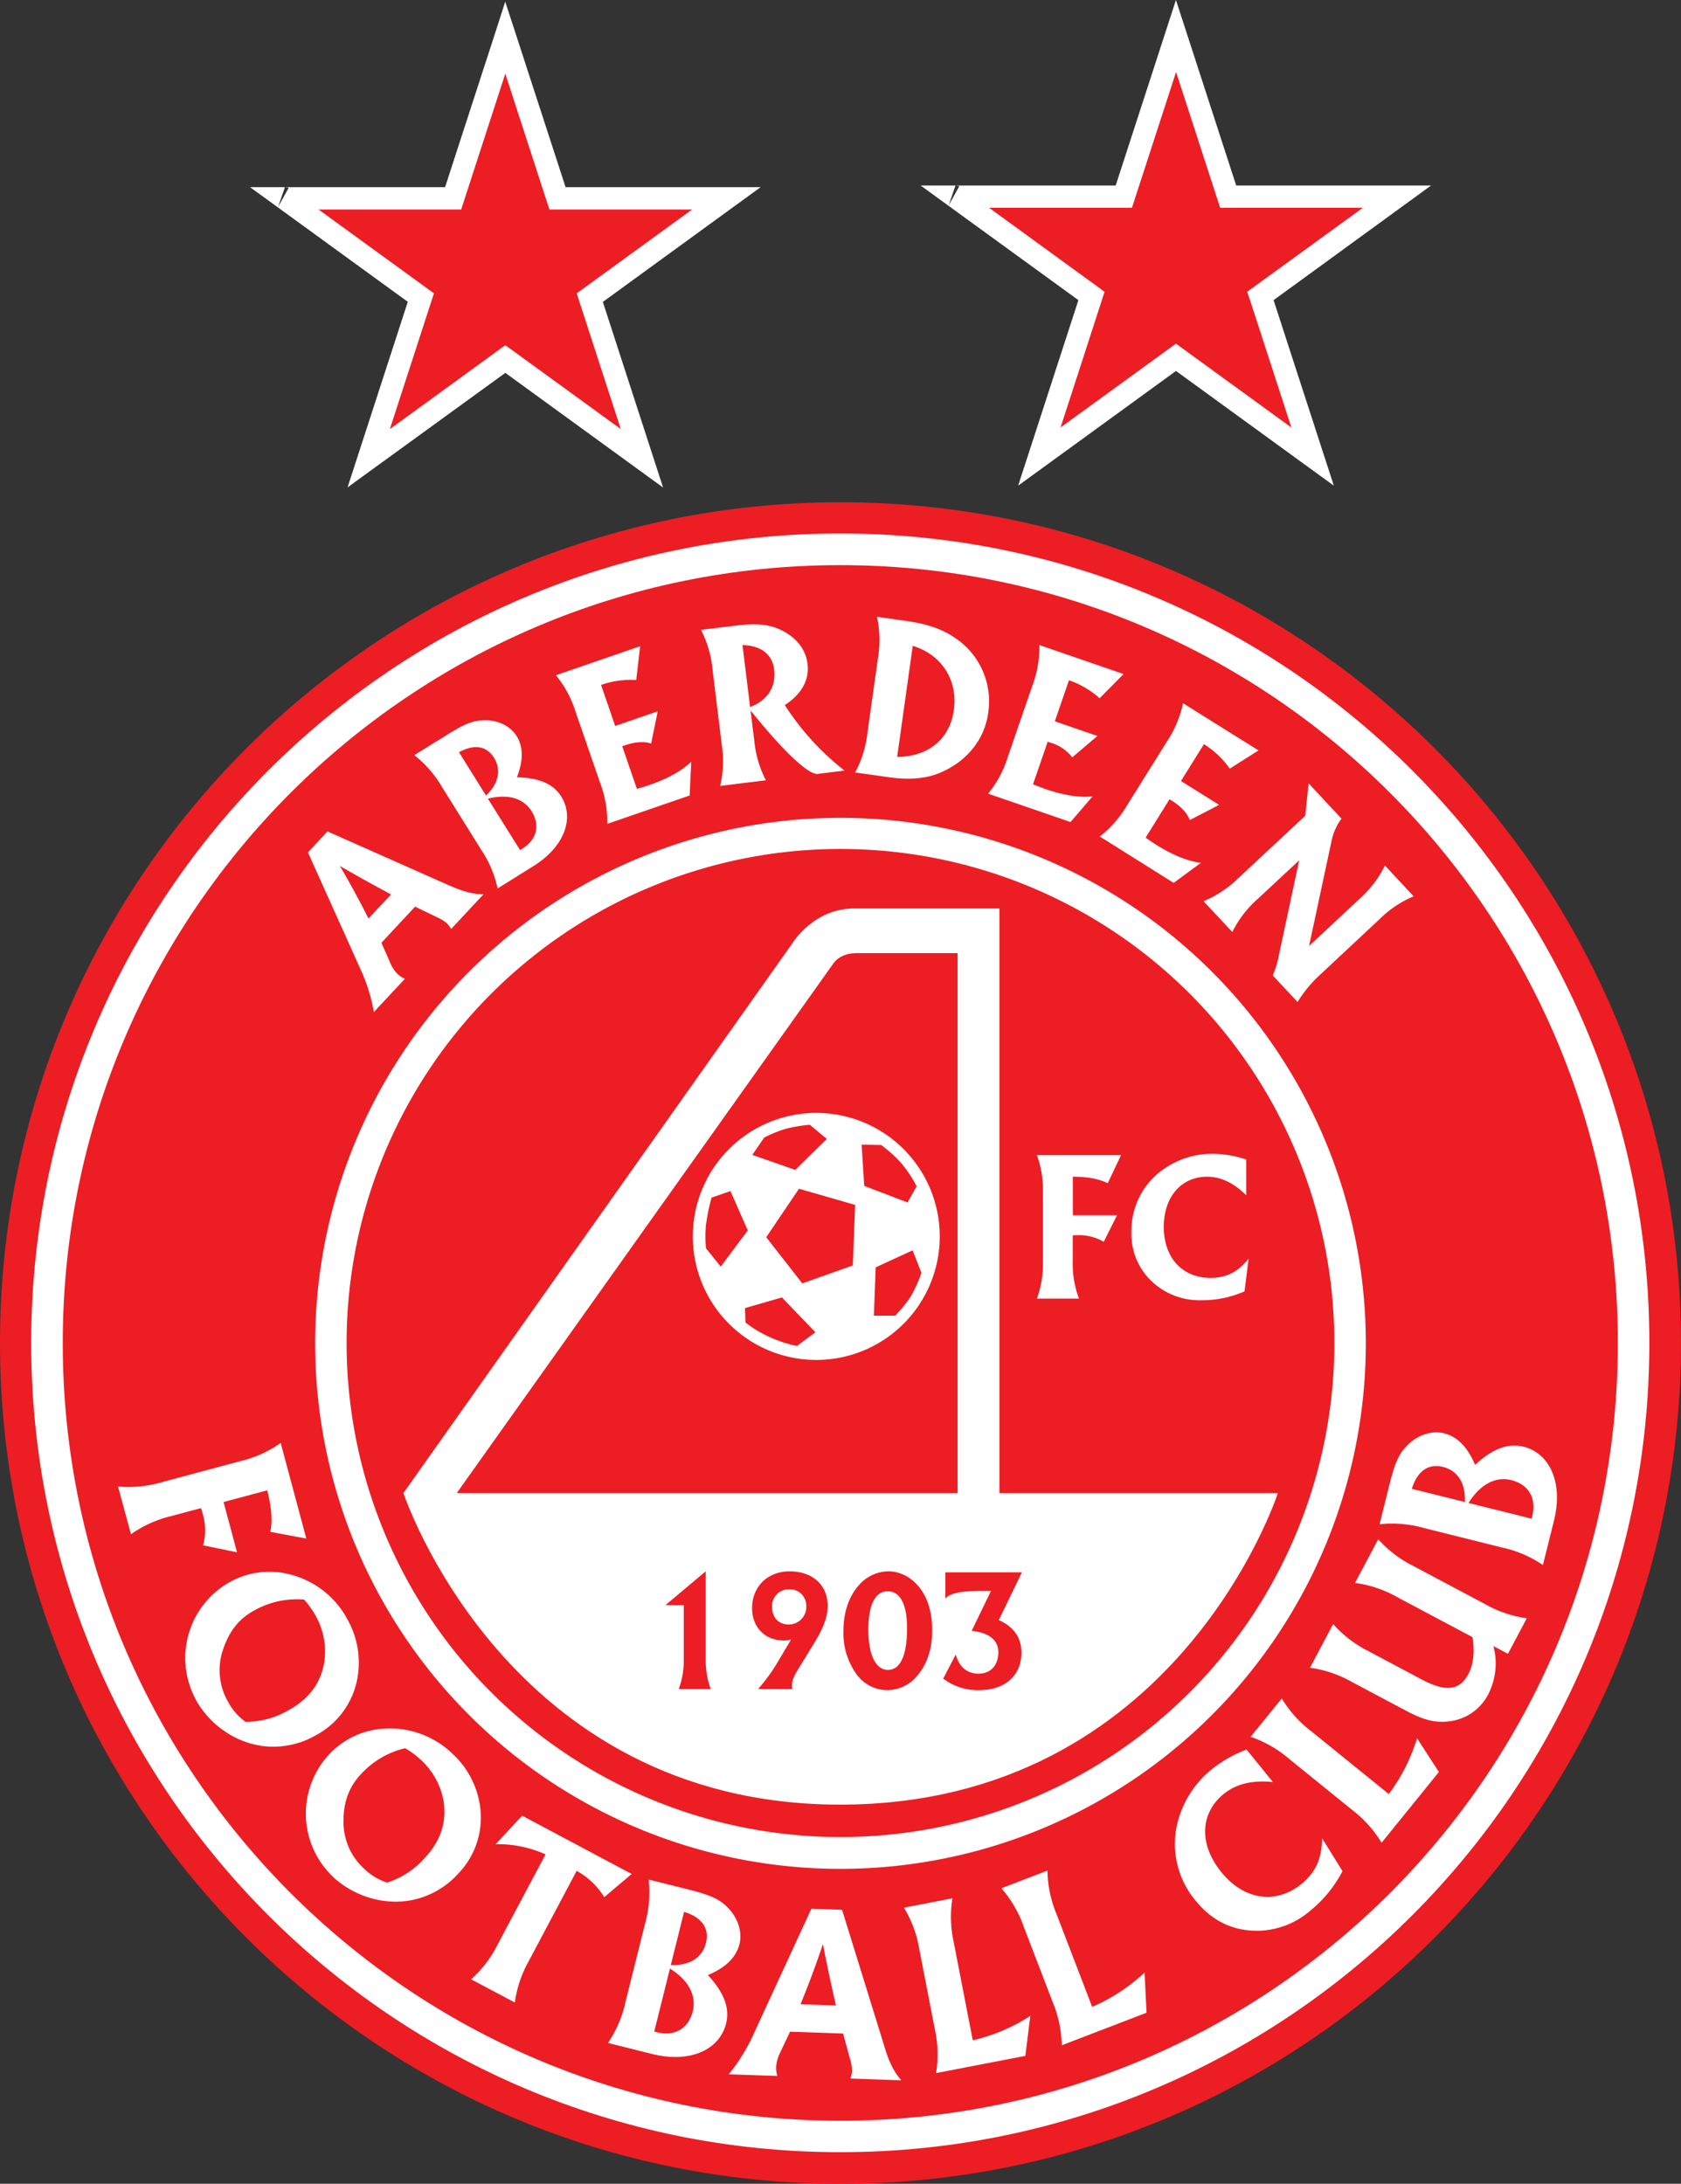 <svg xmlns="http://www.w3.org/2000/svg" viewBox="0 0 539.01 700"><rect x="0" y="0" width="539.01" height="700" fill="#333333" stroke="none"/><path fill="#ed1d24" d="M232.92 63.58h-54.15L162 12.08l-16.7 51.5H91.49l-.24-.08.11.08h-.21L135 95.4l-16.73 51.5L162 115.08l43.81 31.82-16.7-51.5z"/><path fill="#fff" d="M185.72 96.51 202.45 148l5.49-4-43.81-31.83-2.13-1.5-2.1 1.52L116.13 144l5.48 4 16.73-51.5.81-2.47-2.1-1.52-43.81-31.82-2.09 6.46H102c.22 0-8.57-6.44-8.57-6.44l-3.31 6.18.23.08.53.18h57l.8-2.47 16.73-51.5h-6.78l16.73 51.5.81 2.47h56.74l-2.1-6.46L187 92.52 184.92 94zM232.92 60h-54.16l3.39 2.45L165.42 11 162 .54 158.64 11l-16.73 51.47L145.3 60H91.49l1.1.17-3.44 6.19L91.36 60H80.18l8.87 6.44 43.81 31.83-1.3-4-16.73 51.53-3.39 10.44 8.87-6.45L164.13 118h-4.19l43.81 31.83 8.87 6.45-3.39-10.44-16.73-51.53-1.3 4L235 66.46l8.89-6.46z"/><path fill="#ed1d24" d="M0 430.49C0 281.65 120.66 161 269.51 161S539 281.65 539 430.49 418.35 700 269.51 700 0 579.33 0 430.49"/><path fill="#fff" d="M10 430.45C10 287.17 126.16 171 269.43 171s259.43 116.17 259.43 259.45-116.14 259.42-259.43 259.42S10 573.73 10 430.45"/><path fill="#ed1d24" d="M20.12 430.47c0-137.7 111.62-249.32 249.32-249.32s249.32 111.62 249.32 249.32-111.62 249.32-249.32 249.32S20.12 568.16 20.12 430.47"/><path fill="#fff" d="M101.05 430.61A168.45 168.45 0 1 1 269.5 599.05a168.45 168.45 0 0 1-168.45-168.44"/><path fill="#ed1d24" d="M111.14 430.49a158.36 158.36 0 1 1 158.35 158.36 158.34 158.34 0 0 1-158.35-158.36"/><path fill="#fff" d="m129.35 478.6 124.83-176.39s6.72-11 19.62-11h46.66V478.6h89.28s-32.2 99.86-140.38 99.86c-107 0-140-99.86-140-99.86"/><path fill="#ed1d24" d="M146.45 478.6 267.1 309s2-3.47 7.36-3.47h32.59V478.6z"/><g fill="#fff"><path d="M222.15 396.34a39.59 39.59 0 1 1 39.58 39.58 39.59 39.59 0 0 1-39.58-39.58M98.22 493.18 90 462.53a37.4 37.4 0 0 1-13 5.84l-25 6.7a37.9 37.9 0 0 1-14.16 1.43L42 491.79a37.5 37.5 0 0 1 13-5.84l9.43-2.53a15 15 0 0 1 .57 1.84 18.4 18.4 0 0 1 .12 10.08L76 497.58l-4.31-16.11 14-3.75c1.32 5.18 1.75 9.57 1 13.3zM78.74 551.93a18.6 18.6 0 0 1-5.61-6.43 20.22 20.22 0 0 1-1.58-16.81c1.9-5.71 5-9.73 9.79-12.36a27.8 27.8 0 0 1 16.19-3.59 30.4 30.4 0 0 1 3.63 5.08A23.48 23.48 0 0 1 104 532.7c-1.2 6.95-4.92 11.85-11.46 15.48a27.33 27.33 0 0 1-13.82 3.75m-16-7.2c4.91 8.86 14.06 14.63 23.46 15.12a27.23 27.23 0 0 0 15-3.57 25.88 25.88 0 0 0 13.08-16.71 28.2 28.2 0 0 0-2.9-20.57 28.87 28.87 0 0 0-17.8-14.18 26.1 26.1 0 0 0-19.92 2.32 27.89 27.89 0 0 0-10.88 37.58M124.17 603.46a18.5 18.5 0 0 1-7.32-4.38 20.18 20.18 0 0 1-6.7-15.51c0-6 1.8-10.81 5.49-14.77a27.8 27.8 0 0 1 14.29-8.42 30.3 30.3 0 0 1 5 3.71 23.52 23.52 0 0 1 7.31 13.26c1 7-1 12.8-6.12 18.28a27.26 27.26 0 0 1-12 7.83m-17.42-1.91c7.4 6.9 17.89 9.56 27 7.13a27.1 27.1 0 0 0 13.14-8 25.83 25.83 0 0 0 7.28-19.93 28.17 28.17 0 0 0-9.12-18.68 28.86 28.86 0 0 0-21.31-8 26.17 26.17 0 0 0-18.23 8.36 27.89 27.89 0 0 0 1.27 39.11M151.08 634.46l14 7.43a37.6 37.6 0 0 1 4.58-13.48l15.24-28.71a23.5 23.5 0 0 1 8.85 8.42l8.8-7.43L167.42 582l-8.49 9.14a37.3 37.3 0 0 1 16 3.27l-15.27 28.71a37.6 37.6 0 0 1-8.61 11.33M214.82 631c6 3.78 8.56 8.67 7.3 13.72-1.36 5.47-5.7 8.14-11.51 6.69l-.83-.21zm.29-1.18 4.24-17c5.8 1.81 8.15 5.34 7 10s-5.21 7.31-11.24 7.05m1.89-25.15-9-2.25a37.6 37.6 0 0 1-1.18 14.19l-6.27 25.11a37.5 37.5 0 0 1-5.61 13.08l14.06 3.52c12.59 3.14 21.78-1.55 23.81-9.72 1.28-5.12-.73-10-5.82-15.56 5.66-2.33 9.06-5.68 10.11-9.9s-.65-9.2-4.83-12.74c-2.84-2.47-7-3.65-12-4.91l-3.33-.82M256.7 642.45c2.58-6.34 5-12.75 7.17-19.31 1.33 6.91 2.74 13.44 4.17 19.7zm-3.37 8.79 17 .6 2.21 8.07a14 14 0 0 1 .66 3.8 8.8 8.8 0 0 1-.52 2.55l16.31.57c-3.36-3.83-4.63-8.22-6-12.77L270 612.16l-9.83-.34-19.04 41.28a58.2 58.2 0 0 1-7.47 11.8l15.6.54a8.7 8.7 0 0 1-.39-3 12.4 12.4 0 0 1 1.3-4.53zM300.15 664.52l28.63-5.52 1.58-12.81a58.2 58.2 0 0 1-18.44 7.81l-6.08-31.29a37.5 37.5 0 0 1-.44-14.22l-15.55 3a37.5 37.5 0 0 1 4.93 13.35l4.93 25.4a37.5 37.5 0 0 1 .44 14.23M340.41 655.62l27.23-10.45-.64-12.88a58.5 58.5 0 0 1-16.8 11l-11.43-29.76a37.5 37.5 0 0 1-2.9-13.93l-14.78 5.67a37.4 37.4 0 0 1 7.16 12.3l9.28 24.16a37.5 37.5 0 0 1 2.9 13.93M408.19 571.27l-8.48-10.47a41.3 41.3 0 0 0-11 6.19 32 32 0 0 0-11.43 18.52 28.24 28.24 0 0 0 6.08 23.71c5.38 6.65 12.24 9.91 20.58 9.66a26.28 26.28 0 0 0 16.06-6.31 40 40 0 0 0 10.47-12.8l-6.57-10.57c0 6.39-2 10.95-6.57 14.67-8.19 6.64-18.4 5.27-25.75-3.82s-6.63-18.95.79-25c4.05-3.28 9.29-4.5 15.82-3.82M443 590.69 461.38 568l-7-10.82a58.3 58.3 0 0 1-9.07 17.89L420.52 555a37.4 37.4 0 0 1-9.52-10.58l-10 12.3a37.6 37.6 0 0 1 12.35 7.07l20.12 16.29a37.7 37.7 0 0 1 9.53 10.61M478.85 527.64l4.67 2.48 6.05-11.4a37.5 37.5 0 0 1-13.47-4.58L453.25 502a37.4 37.4 0 0 1-11.33-8.61l-7.44 14a37.5 37.5 0 0 1 13.52 4.55l24.18 12.85c.71 4.9.26 8.78-1.35 11.8-2.95 5.54-7.54 5.68-15 1.73l-17.06-9.07a37.6 37.6 0 0 1-11.3-8.67l-7.43 14a37.5 37.5 0 0 1 13.48 4.58l15.8 8.39c5.22 2.79 9.67 5.06 15.72 4.16a16.12 16.12 0 0 0 12.17-8.62 21.8 21.8 0 0 0 1.66-15.43M470.88 481.76c3.79-6 8.68-8.57 13.73-7.31 5.47 1.36 8.13 5.7 6.68 11.52l-.21.82zm-1.18-.3-17-4.24c1.82-5.79 5.34-8.15 10-7s7.3 5.19 7 11.23m-25.11-1.85-2.24 9a37.5 37.5 0 0 1 14.18 1.18l25.12 6.27a37.2 37.2 0 0 1 13.08 5.61l3.52-14.12c3.13-12.59-1.56-21.77-9.72-23.81-5.12-1.27-10 .74-15.56 5.82-2.35-5.65-5.68-9.05-9.9-10.11s-9.2.65-12.74 4.84c-2.48 2.84-3.64 6.95-4.91 12-.27 1.11-.55 2.21-.83 3.32M118.16 294.43c-2.88-5.69-5.91-11.33-9.2-16.87 5.67 3.29 11.14 6.31 16.42 9.14zm4.14 7.77 10.8-11.58 7 3.37a13 13 0 0 1 3.08 1.88 7.9 7.9 0 0 1 1.47 1.92l10.4-11.15c-4.75 0-8.63-1.77-12.69-3.56L105 266.5l-6.26 6.72 17.41 38.7a55 55 0 0 1 3.73 12.49l9.94-10.65a8.5 8.5 0 0 1-2.36-1.57 11.4 11.4 0 0 1-2.39-3.68zM156.44 256c6.46-1.6 11.38-.13 14 4 2.78 4.46 1.76 9.1-3 12.06l-.68.43zm-.6-1-8.67-13.88c5-2.71 8.86-2 11.23 1.77s1.53 8.23-2.56 12.11m-15.66-17.52-7.34 4.58a35.4 35.4 0 0 1 8.76 10l12.8 20.5a34.8 34.8 0 0 1 5.14 12.24l11.52-7.19c10.27-6.42 13.07-15.63 8.91-22.28-2.61-4.18-7.21-6-14.22-6.19 2.09-5.31 2.06-9.77-.09-13.2s-6.6-5.54-11.69-5c-3.5.3-7 2.3-11.08 4.88l-2.71 1.69M194.71 264.09l26.43-9.1.5-10.8c-3.36 3.13-7.82 5.51-13.48 7.46-1.26.44-2.6.82-3.94 1.22l-4.7-13.66.87-.31c3.15-1.07 5.94-1.34 8.39-.56l2.13-10.34-13.65 4.69-4.53-13.14A28.1 28.1 0 0 1 204 218l1.26-10.86-27 9.3a34.8 34.8 0 0 1 6.29 11.7l7.9 22.86a35 35 0 0 1 2.26 13.09M240.52 226.65l-2.44-19.88c6.06.19 9.55 3 10.14 7.81.69 5.54-2.07 9.9-7.7 12.07m.13 1.06c11.24 14 18.83 20.69 21.54 20.36l8.59-1.06a85.9 85.9 0 0 1-19.14-21c5.47-3.55 7.92-8.14 7.29-13.23-.51-4.16-3-7.81-7.35-10.23-4.7-2.7-9.53-2.78-15.81-2l-11 1.35a35 35 0 0 1 3.71 12.75l2.94 24a34.9 34.9 0 0 1-.51 13.27l14.67-1.8a34.7 34.7 0 0 1-3.72-12.75zM274.2 247.61l11 1.55c6.07.85 11.23.44 15.27-1.08 9.08-3.43 15.15-10.71 16.37-19.41a24.4 24.4 0 0 0-10.52-24.13c-4.28-3-9.37-4.61-15.82-5.52l-9.29-1.3a34.9 34.9 0 0 1 .29 13.28l-3.36 23.92a35 35 0 0 1-3.94 12.69m13.47-5 5-35.59c9.41 2.87 14.5 11.11 13.17 20.6-1.29 9.16-8 14.93-18.17 15M316.83 254.4l26.43 9.1 7.05-8.2c-4.57.4-9.56-.47-15.22-2.42-1.25-.44-2.56-1-3.86-1.47l4.71-13.66.88.31a13.33 13.33 0 0 1 7 4.71l8.06-6.86-13.65-4.7 4.53-13.15a28.3 28.3 0 0 1 9.83 5.77l7.68-7.77-27-9.3a35 35 0 0 1-2.27 13.09l-7.87 22.85a35 35 0 0 1-6.28 11.7M352.63 268.13 376.34 283l8.71-6.41c-4.54-.65-9.2-2.61-14.28-5.78a86 86 0 0 1-3.43-2.31l7.66-12.29.79.49c2.82 1.76 4.78 3.77 5.72 6.17l9.4-4.88-12.24-7.65 7.37-11.8a28.3 28.3 0 0 1 8.28 7.85l9.22-5.85-24.21-15.13a35 35 0 0 1-5.14 12.25l-12.8 20.48a35.1 35.1 0 0 1-8.76 10M416.58 275.77 410.11 306a31 31 0 0 1-2 6.67l7.95 8.51a41.3 41.3 0 0 1 7.23-8.74l19-17.75a34.8 34.8 0 0 1 11-7.38l-9.21-9.88a35.2 35.2 0 0 1-8.01 10.57l-16.31 15.2 7.15-33.41a18.3 18.3 0 0 1 3.23-7.38L419.6 251.1l-1.07 10.38L397 281.54a35.1 35.1 0 0 1-11.09 7.33l9.22 9.88a34.9 34.9 0 0 1 8.09-10.54z"/></g><path fill="#ed1d24" d="M447.94 63H393.8l-16.74-51.5L360.33 63h-53.81l-.24-.07.11.07h-.21L350 94.86l-16.74 51.5 43.81-31.83 43.81 31.83-16.74-51.5z"/><path fill="#fff" d="m400.75 96 16.73 51.5 5.48-4-43.8-31.82-2.09-1.53-2.07 1.5-43.81 31.82 5.49 4L353.38 96l.79-2.46-2.09-1.54-43.81-31.85-2.09 6.45h10.89c.2 0-8.58-6.44-8.58-6.44l-3.31 6.19.24.08.54.17h57l.8-2.46 16.74-51.5h-6.79l16.73 51.5.8 2.46H448l-2.11-6.45L402 92l-2.1 1.52zM448 59.47h-54.21l3.4 2.46-16.73-51.49L377.06 0l-3.39 10.44-16.73 51.49 3.39-2.46h-53.81l1.1.17-3.44 6.2 2.2-6.37H295.2l8.88 6.45 43.81 31.82-1.3-4-16.73 51.5-3.39 10.43 8.88-6.44 43.81-31.83H375l43.81 31.83 8.88 6.44-3.39-10.43-16.73-51.5-1.3 4L450 65.92l8.87-6.45z"/><path fill="#ed1d24" d="m273.45 405.63-16.2 5.75-11.56-14.79 10.5-15.54 18 5.17zM231.1 406l8.67-11.6-5.55-12.61-6.05 2.09a62 62 0 0 0-1.8 8.82 39 39 0 0 0 0 7.43zM241.23 370.19l3.82-5.56a41.3 41.3 0 0 1 6.77-2.76 46.7 46.7 0 0 1 7.84-1.33l5.45 4.53L255 375zM276.28 366.9l6.27.13a42.6 42.6 0 0 1 6.19 5.53 38.4 38.4 0 0 1 5.17 7.7l-2.91 5.18-13.89-5.31zM280.79 406.24l11.84-5.45 2.83 7.21a46 46 0 0 1-3.5 7.72 48 48 0 0 1-4.9 6h-6.85zM238.87 419.3l11.86-3.41 10.72 11.16-5.92 4.39a40.6 40.6 0 0 1-8.86-2.91 37.6 37.6 0 0 1-7.63-4.6zM219.25 514.54v17.12a26 26 0 0 1-1.62 9.75h10.27a26 26 0 0 1-1.6-9.75v-28l-12.91 10.85zM253 509.46a5.22 5.22 0 0 1 5.53 5.34 5.61 5.61 0 0 1-5.69 5.92c-3.17 0-5.27-2.23-5.27-5.6a5.3 5.3 0 0 1 5.43-5.66m-9.94 31.95h11a4.7 4.7 0 0 1-.13-1.15c0-2.46 1.83-4.89 4.11-8.64 3.76-6.22 7.35-11.17 7.35-16.86 0-6.57-4.68-11.07-12.23-11.07-7 0-12 4.89-12 11.75 0 6.23 4.16 10.4 10.17 10.4a8.4 8.4 0 0 0 2.35-.34l-4.75 8a57.6 57.6 0 0 1-5.82 7.88M284.74 535.28c-3.82 0-6.31-4.54-6.31-13 0-8 2.3-12.21 6.2-12.21s6.22 4 6.22 11.85c0 8.86-2.24 13.35-6.11 13.35m14.16-12.64c0-7.34-2.32-12.87-6.48-16.19a12.2 12.2 0 0 0-7.52-2.76 12.7 12.7 0 0 0-9.45 4.39c-3.27 3.66-5 8.68-5 14.77a22.38 22.38 0 0 0 4.33 14 12.13 12.13 0 0 0 9.74 4.92 12.53 12.53 0 0 0 9.68-4.72c3.16-3.8 4.69-8.54 4.69-14.37M320.23 519.35l7.44-15.35h-24.54v8.44c1.43-1.87 5.5-2.52 12.37-2.52h2.28l-6.21 12.82c5.58.61 8.55 3 8.55 6.82 0 4.25-2.48 6.92-6.32 6.92-3.64 0-6.19-2.06-7.35-6.13l-4 7.72a18.24 18.24 0 0 0 11.52 3.69c8.41 0 13.54-4.79 13.54-12 0-4.83-2.36-8.25-7.24-10.45"/><path fill="#fff" d="M359.47 370.26h-27a32 32 0 0 1 1.94 12v22a32.3 32.3 0 0 1-1.94 12h13.5a31.9 31.9 0 0 1-2-12V396a11 11 0 0 1 1.63-.08 15.65 15.65 0 0 1 8.31 2.13l4.27-8.51H344v-12.35c4.58 0 8.26.65 11.19 2.07zM399.6 383.13v-11.47a35.1 35.1 0 0 0-10.6-1.82 27.12 27.12 0 0 0-17.5 6.13 24 24 0 0 0-8.71 18.94 20.84 20.84 0 0 0 8.46 17.45 22.23 22.23 0 0 0 14 4.43 33.9 33.9 0 0 0 13.8-2.85l1.32-10.5c-3.38 4.25-7.16 6.18-12.2 6.18-9 0-15-6.37-15-16.35 0-9.83 5.77-16.08 13.9-16.08 4.42 0 8.55 2 12.53 5.94"/></svg>